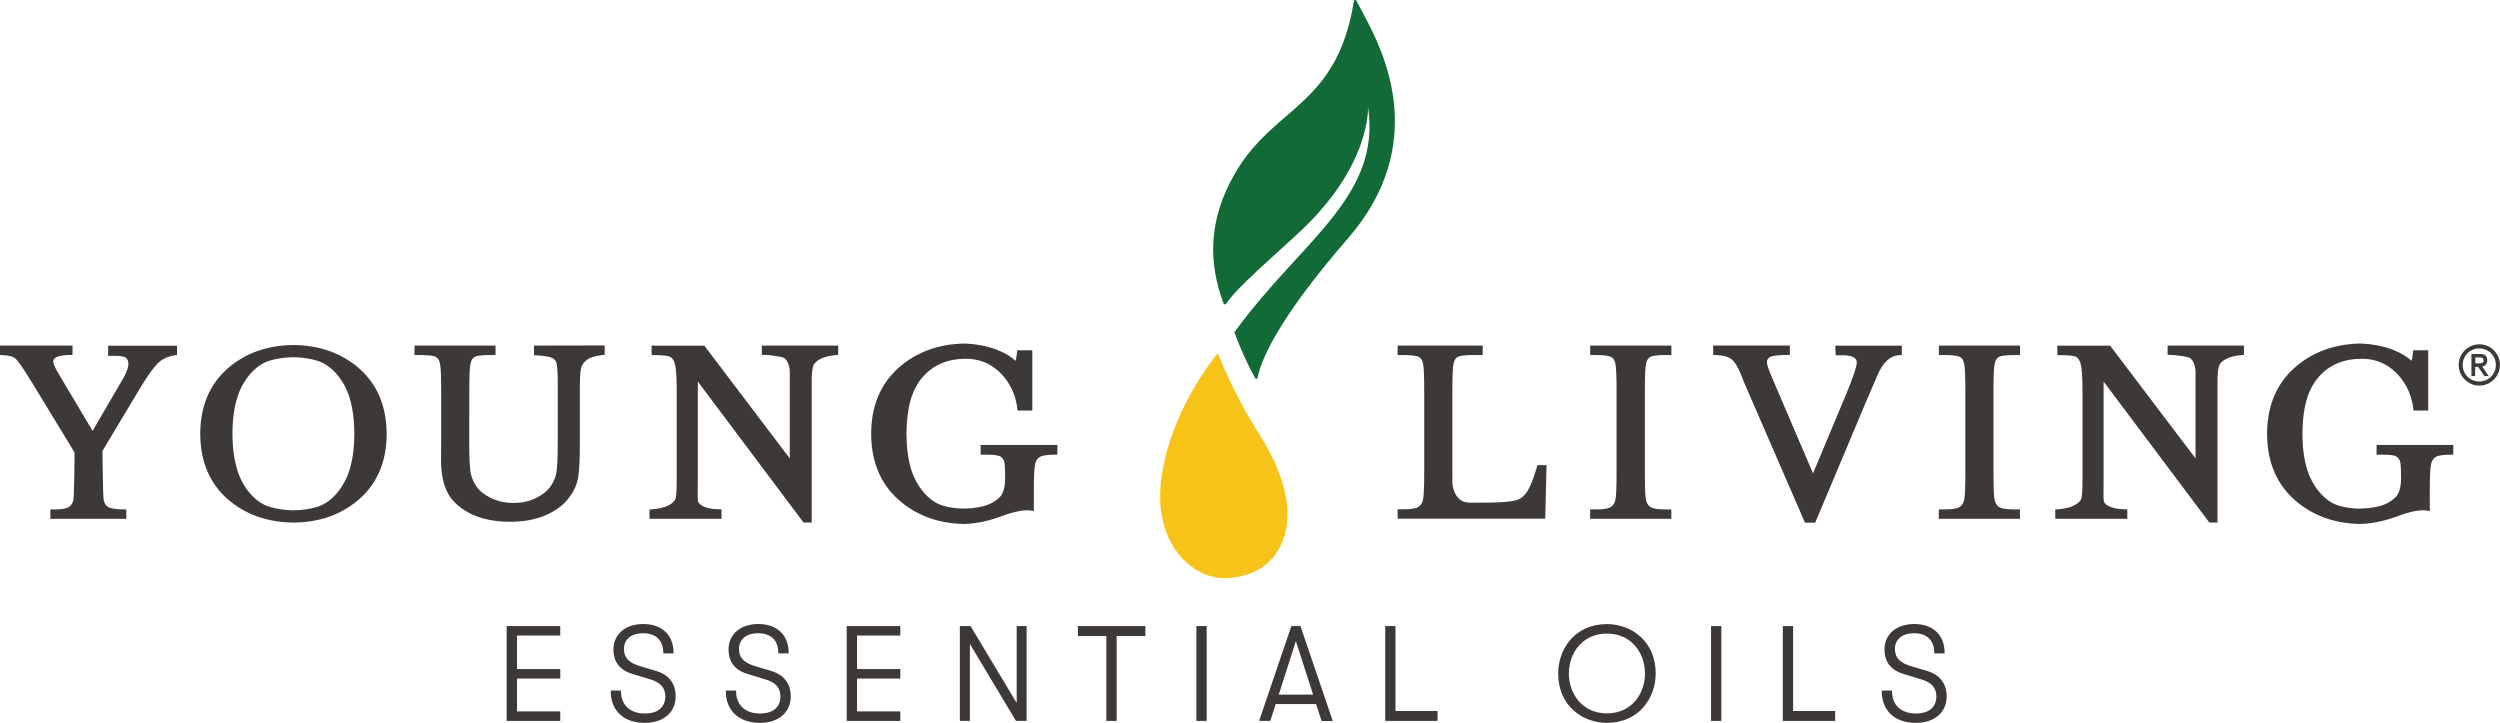 <?xml version="1.0" encoding="UTF-8"?> <!-- Generator: Adobe Illustrator 25.2.1, SVG Export Plug-In . SVG Version: 6.00 Build 0) --> <svg xmlns="http://www.w3.org/2000/svg" xmlns:xlink="http://www.w3.org/1999/xlink" version="1.1" id="Layer_1" x="0px" y="0px" viewBox="0 0 355.32 102.74" overflow="visible" xml:space="preserve"> <g> <g> <path fill="#F2CF22" d="M173.63,78.84"></path> <g> <g> <path fill="#3D3936" d="M15.37,50.58h1.14c1.1,0,1.38,0.26,1.41,0.29c0.69,0.71,0.24,1.84-0.72,3.44l-4.04,6.93l-4.73-7.95 c-0.75-1.24-0.85-1.69-0.86-1.85c-0.12-1.13,2.74-0.98,2.74-0.98v-1.34H0v1.34l0.26,0.01c0.97,0.02,1.64,0.2,1.99,0.54 c0.26,0.25,0.9,1.07,2.39,3.51l5.96,9.79c0,0-0.05,6.16-0.16,6.69c-0.09,0.48-0.3,0.82-0.64,1.05c-0.35,0.23-1.02,0.35-2,0.35 H7.16v1.34h10.79v-1.34h-0.26c-1.42,0-2.02-0.17-2.28-0.31c-0.34-0.2-0.56-0.53-0.67-1.02c-0.12-0.55-0.18-6.98-0.18-6.98 l5.36-8.94c1.02-1.69,1.87-2.88,2.52-3.53c0.63-0.61,1.46-1,2.49-1.14l0.23-0.03v-1.31h-9.79V50.58z"></path> <path fill="#3D3936" d="M108.29,50.44h0.26c0.81,0,2.14,0.19,2.71,0.36c0.48,0.14,0.99,0.93,0.99,2.13v12.22l-3.47-4.57 l-8.67-11.45h-7.5v1.34h0.26c1.55,0,2.15,0.13,2.38,0.24c0.3,0.14,0.53,0.49,0.68,1.04c0.16,0.61,0.25,1.83,0.25,3.64v12.77 c0,1.77-0.09,2.45-0.16,2.7c-0.09,0.32-0.41,0.63-0.95,0.94c-0.57,0.32-1.42,0.52-2.52,0.6l-0.24,0.02v1.32h10.24V72.4 l-1.11-0.06c-1.16-0.13-1.92-0.48-2.2-1c-0.09-0.17-0.08-1.11-0.07-2.02c0-0.38,0.01-0.79,0.01-1.22V54.23l15.03,20.04h1.16 V54.09c0-0.99,0.08-1.7,0.22-2.1c0.14-0.37,0.47-0.69,0.99-0.97c0.55-0.29,1.33-0.48,2.31-0.56l0.24-0.02v-1.32l-10.85,0V50.44z "></path> </g> <g> <path fill="#3D3936" d="M308.09,50.44h0.26c0.81,0,2.14,0.19,2.71,0.36c0.48,0.14,0.99,0.93,0.99,2.13v12.22l-3.47-4.57 l-8.67-11.45h-7.5v1.34h0.26c1.55,0,2.15,0.13,2.38,0.24c0.3,0.14,0.53,0.49,0.68,1.04c0.16,0.61,0.25,1.83,0.25,3.64v12.77 c0,1.77-0.09,2.45-0.16,2.7c-0.09,0.32-0.41,0.63-0.95,0.94c-0.57,0.32-1.42,0.52-2.52,0.6l-0.24,0.02v1.32h10.24V72.4 l-1.11-0.06c-1.16-0.13-1.92-0.48-2.2-1c-0.09-0.17-0.08-1.11-0.07-2.02c0-0.38,0.01-0.79,0.01-1.22V54.23l15.03,20.04h1.16 V54.09c0-0.99,0.08-1.7,0.22-2.1c0.14-0.37,0.47-0.69,0.99-0.97c0.55-0.29,1.33-0.48,2.31-0.56l0.24-0.02v-1.32l-10.85,0V50.44z "></path> <path fill="#3D3936" d="M218.46,66.3c-0.43,1.54-0.91,2.76-1.44,3.63c-0.45,0.59-0.88,0.99-1.58,1.18 c-1.08,0.29-3.12,0.33-4.77,0.33h-1.83c-1.29,0-2.17-0.96-2.41-2.6c0-0.27-0.01-0.54-0.01-0.85V55.38 c0-1.98,0.06-3.24,0.18-3.74c0.11-0.46,0.3-0.76,0.6-0.92c0.22-0.12,0.79-0.26,2.2-0.26h1.33v-1.34l-12.09,0v1.34h0.79 c1.45,0,2.02,0.15,2.24,0.28c0.3,0.17,0.49,0.49,0.59,0.98c0.11,0.55,0.16,1.78,0.16,3.66v11.81c0,2.46-0.09,3.42-0.16,3.79 c-0.1,0.49-0.31,0.83-0.65,1.05c-0.35,0.23-1.02,0.35-2,0.35h-0.97v1.34h20.98l0.19-7.61h-1.3L218.46,66.3z"></path> <path fill="#3D3936" d="M225.99,50.46h0.78c1.45,0,2.02,0.15,2.25,0.29c0.3,0.17,0.49,0.49,0.58,0.98 c0.1,0.54,0.16,1.77,0.16,3.66v11.81c0,1.98-0.05,3.26-0.16,3.8c-0.09,0.48-0.3,0.82-0.64,1.05c-0.35,0.23-1.02,0.35-1.99,0.35 h-0.97v1.34h11.54v-1.34h-0.97c-1.28,0-1.82-0.2-2.05-0.37c-0.33-0.24-0.53-0.61-0.61-1.13c-0.09-0.57-0.13-1.77-0.13-3.68 V55.38c0-1.97,0.06-3.23,0.18-3.74c0.11-0.46,0.3-0.76,0.6-0.92c0.23-0.12,0.79-0.26,2.21-0.26h0.78v-1.34h-11.54V50.46z"></path> <path fill="#3D3936" d="M260.9,50.49h1.24c0.24,0.02,0.47,0.04,0.68,0.08c1.02,0.22,1.06,0.67,1.08,0.94 c0.03,0.37-0.37,1.8-1.56,4.64l-4.66,11.13l-5.74-13.42c-0.71-1.61-0.81-2.14-0.81-2.31c0-0.43,0.16-0.69,0.5-0.84 c0.28-0.12,0.95-0.26,2.5-0.26h0.26v-1.34h-10.9v1.34l0.26,0.01c1.07,0.02,1.85,0.21,2.31,0.57c0.47,0.36,0.93,1.09,1.37,2.18 c0.35,0.89,0.58,1.46,0.73,1.78l8.38,19.3h1.45l7.22-17.17l1.62-3.78c0.4-0.94,0.87-1.66,1.41-2.14 c0.53-0.47,1.12-0.71,1.81-0.73l0.25-0.01v-1.33h-9.45L260.9,50.49z"></path> <path fill="#3D3936" d="M275.56,50.46h0.78c1.45,0,2.02,0.15,2.25,0.29c0.3,0.17,0.49,0.49,0.58,0.98 c0.1,0.54,0.16,1.77,0.16,3.66v11.81c0,1.98-0.05,3.26-0.16,3.8c-0.09,0.48-0.3,0.82-0.64,1.05c-0.35,0.23-1.02,0.35-2,0.35 h-0.97v1.34h11.53v-1.34h-0.97c-1.28,0-1.82-0.2-2.05-0.37c-0.33-0.24-0.53-0.61-0.61-1.13c-0.09-0.57-0.13-1.81-0.13-3.68 V55.38c0-1.97,0.06-3.23,0.18-3.74c0.11-0.46,0.3-0.76,0.6-0.92c0.23-0.12,0.79-0.26,2.21-0.26h0.78v-1.34h-11.53V50.46z"></path> </g> <polygon fill="#3D3936" points="72.01,102.46 79.63,102.46 79.63,101.11 73.48,101.11 73.48,96.44 79.63,96.44 79.63,95.09 73.48,95.09 73.48,90.33 79.63,90.33 79.63,88.98 72.01,88.98 "></polygon> <path fill="#3D3936" d="M93.24,95.36l-2.16-0.65c-1.68-0.47-2.4-1.22-2.4-2.49c0-1.35,1.06-2.22,2.71-2.22 c1.83,0,2.88,1.01,2.88,2.77v0.1h1.46v-0.1c0-2.52-1.65-4.08-4.31-4.08c-2.53,0-4.23,1.45-4.23,3.61c0,1.85,0.95,3.01,2.9,3.55 l2.24,0.68c1.52,0.43,2.23,1.2,2.23,2.45c0,1.54-1.06,2.43-2.92,2.43c-2.08,0-3.38-1.21-3.38-3.17v-0.1H86.8v0.1 c0,2.77,1.86,4.5,4.84,4.5c2.66,0,4.39-1.48,4.39-3.78C96.03,97.14,95.06,95.89,93.24,95.36z"></path> <path fill="#3D3936" d="M109.59,95.36l-2.16-0.65c-1.68-0.47-2.4-1.22-2.4-2.49c0-1.35,1.06-2.22,2.71-2.22 c1.83,0,2.88,1.01,2.88,2.77v0.1h1.47v-0.1c0-2.52-1.65-4.08-4.31-4.08c-2.53,0-4.23,1.45-4.23,3.61c0,1.85,0.95,3.01,2.9,3.55 l2.24,0.68c1.52,0.43,2.23,1.2,2.23,2.45c0,1.54-1.06,2.43-2.92,2.43c-2.08,0-3.38-1.21-3.38-3.17v-0.1h-1.46v0.1 c0,2.77,1.86,4.5,4.84,4.5c2.66,0,4.39-1.48,4.39-3.78C112.37,97.14,111.41,95.89,109.59,95.36z"></path> <polygon fill="#3D3936" points="120.34,102.46 127.96,102.46 127.96,101.11 121.81,101.11 121.81,96.44 127.96,96.44 127.96,95.09 121.81,95.09 121.81,90.33 127.96,90.33 127.96,88.98 120.34,88.98 "></polygon> <polygon fill="#3D3936" points="144.5,99.91 137.97,89.03 137.94,88.98 136.42,88.98 136.42,102.46 137.85,102.46 137.85,91.53 144.4,102.46 145.91,102.46 145.91,88.98 144.5,88.98 "></polygon> <polygon fill="#3D3936" points="153.2,90.39 157.24,90.39 157.24,102.46 158.71,102.46 158.71,90.39 162.79,90.39 162.79,88.98 153.2,88.98 "></polygon> <rect x="170.04" y="88.98" fill="#3D3936" width="1.46" height="13.48"></rect> <path fill="#3D3936" d="M184.84,88.98h-1.3L179,102.33l-0.04,0.13h1.59l0.76-2.39h5.74l0.76,2.33l0.02,0.07h1.59l-4.56-13.41 L184.84,88.98z M186.63,98.72h-4.88l2.43-7.6L186.63,98.72z"></path> <polygon fill="#3D3936" points="198.34,88.98 196.88,88.98 196.88,102.46 204.32,102.46 204.32,101.05 198.34,101.05 "></polygon> <path fill="#3D3936" d="M228.39,88.7c-4.55,0-6.93,3.53-6.93,7.02c0,4.61,3.49,7.02,6.93,7.02c4.55,0,6.93-3.53,6.93-7.02 C235.32,91.11,231.83,88.7,228.39,88.7z M233.8,95.72c0,2.82-1.86,5.67-5.41,5.67c-3.55,0-5.41-2.85-5.41-5.67 s1.86-5.67,5.41-5.67C231.94,90.05,233.8,92.9,233.8,95.72z"></path> <rect x="243.19" y="88.98" fill="#3D3936" width="1.46" height="13.48"></rect> <polygon fill="#3D3936" points="254.85,88.98 253.39,88.98 253.39,102.46 260.83,102.46 260.83,101.05 254.85,101.05 "></polygon> <path fill="#3D3936" d="M273.88,95.36l-2.16-0.65c-1.68-0.47-2.4-1.22-2.4-2.49c0-1.35,1.06-2.22,2.71-2.22 c1.83,0,2.88,1.01,2.88,2.77v0.1h1.47v-0.1c0-2.52-1.65-4.08-4.31-4.08c-2.53,0-4.23,1.45-4.23,3.61c0,1.85,0.95,3.01,2.9,3.55 l2.24,0.68c1.52,0.43,2.23,1.2,2.23,2.45c0,1.54-1.06,2.43-2.92,2.43c-2.08,0-3.38-1.21-3.38-3.17v-0.1h-1.46v0.1 c0,2.77,1.85,4.5,4.84,4.5c2.66,0,4.39-1.48,4.39-3.78C276.66,97.14,275.7,95.89,273.88,95.36z"></path> <path fill="#3D3936" d="M54.95,61.53c-0.04-3.81-1.33-6.88-3.84-9.11c-2.5-2.21-5.65-3.34-9.34-3.38h-0.13 c-3.7,0.04-6.84,1.17-9.34,3.38c-2.51,2.23-3.8,5.29-3.84,9.1v0.27c0.04,3.81,1.33,6.87,3.84,9.1c2.5,2.21,5.65,3.34,9.34,3.38 v0.01c0.02,0,0.04,0,0.07,0c0.02,0,0.04,0,0.07,0v-0.01c3.7-0.04,6.84-1.17,9.34-3.38c2.51-2.23,3.8-5.3,3.84-9.1V61.53z M49.67,66.82c-0.69,2.23-2.38,4.57-4.62,5.23c-1.02,0.3-2.17,0.47-3.35,0.48c-1.17-0.01-2.32-0.18-3.35-0.48 c-2.24-0.66-3.94-3-4.62-5.23c-0.45-1.46-0.68-3.16-0.69-5.09h0c0-0.03,0-0.13,0-0.16h0c0.01-1.93,0.24-3.64,0.69-5.09 c0.69-2.23,2.38-4.57,4.62-5.23c1.02-0.3,2.17-0.47,3.35-0.48c1.17,0.01,2.32,0.18,3.35,0.48c2.24,0.66,3.94,3,4.62,5.23 c0.45,1.46,0.68,3.16,0.69,5.09v0.16C50.35,63.66,50.12,65.37,49.67,66.82z"></path> <path fill="#3D3936" d="M139.38,63.24v1.38h0.83c1.13,0,1.63,0.11,1.85,0.2c0.29,0.12,0.51,0.36,0.65,0.73 c0.12,0.32,0.15,1.48,0.15,2.42c0,0.91-0.14,1.66-0.43,2.22c-0.25,0.5-0.8,0.91-1.56,1.34c-1.05,0.58-4.08,1.18-6.87,0.33h0 c-2.21-0.65-3.84-3.03-4.48-5.09c-0.43-1.39-0.66-3.04-0.68-4.89l0-0.51c0.03-1.82,0.25-3.44,0.68-4.82 c0.63-2.06,2.62-5.56,7.72-5.56c1.89,0,3.45,0.61,4.77,1.85c2.55,2.4,2.6,5.51,2.6,5.51h2.11v-8.57h-2.13l-0.12,0.9 c-0.03,0.25-0.07,0.36-0.12,0.6c-2.86-2.55-7.49-2.45-7.49-2.45c-3.6,0.11-6.68,1.26-9.13,3.43c-2.52,2.23-3.84,5.3-3.91,9.1 v0.59c0.07,3.81,1.39,6.87,3.91,9.1c2.45,2.17,5.53,3.32,9.13,3.42l0.64-0.02c1.53-0.09,3.18-0.45,4.92-1.11 c1.44-0.54,2.62-0.8,3.49-0.82c0.4-0.01,1.03,0.12,1.03,0.12v-2.87c0-2.05,0.06-3.34,0.19-3.85c0.11-0.46,0.34-0.79,0.68-0.99 c0.37-0.21,1.11-0.31,2.21-0.31h0.26v-1.38H139.38z"></path> <path fill="#3D3936" d="M75.9,49.12v1.37c0,0,2.08,0.05,2.67,0.43c0.27,0.17,0.43,0.37,0.51,0.64c0.07,0.25,0.19,0.92,0.19,2.55 v4.6c0,0,0,0,0,0v4.37c0,1.8-0.06,3.13-0.17,3.94c-0.09,0.69-0.37,1.38-0.81,2.05c-0.43,0.65-1.12,1.22-2.06,1.69 c-0.96,0.48-2.06,0.72-3.25,0.72c-1.2,0-2.29-0.24-3.25-0.72c-0.93-0.46-1.63-1.03-2.06-1.69c-0.44-0.67-0.71-1.36-0.81-2.05 c-0.11-0.81-0.17-2.14-0.17-3.94v-3.88h0.01v-3.82c0-1.97,0.06-3.23,0.18-3.74c0.11-0.46,0.3-0.76,0.6-0.92 c0.22-0.12,0.79-0.26,2.21-0.26h0.74v-1.34l-11.52,0v1.34h0.81c1.45,0,2.02,0.15,2.24,0.28c0.3,0.17,0.49,0.49,0.58,0.98 c0.11,0.54,0.16,1.77,0.16,3.66v7.49l-0.02,2.47c0,1.98,0.33,3.58,0.98,4.77c0.66,1.2,1.77,2.18,3.29,2.93 c1.52,0.74,3.39,1.12,5.56,1.12c1.83,0,3.48-0.29,4.89-0.87c1.42-0.58,2.54-1.38,3.33-2.37c0.79-0.99,1.27-2.02,1.44-3.05 c0.16-1.01,0.24-2.56,0.24-4.61v-8.01c0-1.45,0.06-2.42,0.17-2.91c0.1-0.45,0.39-0.86,0.87-1.23c0.73-0.55,2.49-0.68,2.49-0.68 v-1.33L75.9,49.12z"></path> <path fill="#3D3936" d="M337.78,63.24v1.38h0.83c1.13,0,1.63,0.11,1.85,0.2c0.29,0.12,0.51,0.36,0.65,0.73 c0.12,0.32,0.15,1.48,0.15,2.42c0,0.91-0.14,1.66-0.43,2.22c-0.25,0.5-0.8,0.91-1.56,1.34c-1.05,0.58-4.08,1.18-6.87,0.33h0 c-2.21-0.65-3.84-3.03-4.48-5.09c-0.43-1.39-0.66-3.04-0.68-4.89l0-0.51c0.03-1.82,0.25-3.44,0.68-4.82 c0.63-2.06,2.62-5.56,7.72-5.56c1.89,0,3.45,0.61,4.77,1.85c2.55,2.4,2.6,5.51,2.6,5.51h2.11v-8.57h-2.13l-0.12,0.9 c-0.03,0.25-0.07,0.36-0.12,0.6c-2.86-2.55-7.49-2.45-7.49-2.45c-3.6,0.11-6.68,1.26-9.13,3.43c-2.52,2.23-3.84,5.3-3.91,9.1 v0.59c0.07,3.81,1.39,6.87,3.91,9.1c2.45,2.17,5.53,3.32,9.13,3.42l0.64-0.02c1.53-0.09,3.18-0.45,4.92-1.11 c1.44-0.54,2.62-0.8,3.49-0.82c0.4-0.01,1.03,0.12,1.03,0.12v-2.87c0-2.05,0.06-3.34,0.19-3.85c0.11-0.46,0.34-0.79,0.68-0.99 c0.37-0.21,1.11-0.31,2.21-0.31h0.26v-1.38H337.78z"></path> </g> <g> <path fill="#F8C319" d="M164.94,71.88c0.33,3.81,1.94,6.93,4.68,8.85c2.25,1.58,4.91,1.86,7.9,0.84 c3.72-1.27,4.86-4.59,5.18-5.96c0.44-1.9,1.05-6.41-3.83-14.08c-3.72-5.85-5.79-11.35-5.79-11.35 C166.05,59.2,164.57,67.64,164.94,71.88z"></path> </g> <g> <path fill="#126B37" d="M193.99,2.38l-1.21-2.29c-0.08-0.16-0.32-0.11-0.35,0.06c-1.5,9.34-5.49,12.79-9.7,16.43 c-2.49,2.15-5.06,4.37-7.17,8c-3.85,6.62-3.85,12.72-1.65,18.57c0.06,0.15,0.25,0.15,0.34,0.03c1.39-1.96,3.5-3.86,10.02-9.8 c10.65-9.68,10.16-18.17,10.16-18.17c1.94,12.8-9.58,19.04-18.95,31.96c-0.04,0.05-0.01,0.12,0.01,0.18 c0.89,2.45,2.17,5.14,2.93,6.44c0.08,0.13,0.28,0.06,0.31-0.09c0.68-3.47,4.25-9.92,12.81-19.76 C203.28,20.44,196.59,7.29,193.99,2.38z"></path> </g> </g> <g> <g> <path fill="#3D3935" d="M355.09,50.73c-0.15-0.35-0.37-0.67-0.63-0.93c-0.26-0.26-0.58-0.48-0.93-0.63 c-0.71-0.31-1.58-0.31-2.29,0c-0.35,0.15-0.67,0.37-0.93,0.63c-0.27,0.26-0.48,0.58-0.63,0.93c-0.16,0.35-0.23,0.74-0.23,1.14 s0.08,0.79,0.23,1.14c0.15,0.35,0.37,0.67,0.63,0.93c0.26,0.26,0.58,0.48,0.93,0.63c0.35,0.16,0.74,0.23,1.14,0.23 c0.4,0,0.79-0.08,1.14-0.23c0.35-0.15,0.67-0.37,0.93-0.63c0.26-0.26,0.48-0.58,0.63-0.93c0.16-0.35,0.23-0.74,0.23-1.14 C355.32,51.47,355.24,51.08,355.09,50.73z M354.73,51.87c0,0.32-0.06,0.63-0.19,0.92c-0.12,0.28-0.29,0.54-0.5,0.75 c-0.21,0.21-0.46,0.38-0.75,0.5c-0.57,0.24-1.27,0.24-1.84,0c-0.29-0.12-0.54-0.29-0.75-0.5c-0.21-0.21-0.38-0.46-0.5-0.75 c-0.12-0.28-0.18-0.59-0.18-0.92c0-0.32,0.06-0.63,0.18-0.92c0.12-0.29,0.29-0.54,0.5-0.75c0.21-0.21,0.46-0.38,0.75-0.5 c0.28-0.12,0.59-0.18,0.92-0.18c0.32,0,0.63,0.06,0.92,0.18c0.29,0.12,0.54,0.29,0.75,0.5c0.21,0.21,0.38,0.46,0.5,0.75 C354.67,51.24,354.73,51.55,354.73,51.87z"></path> <path fill="#3D3935" d="M353.01,52.04c0.1-0.04,0.19-0.1,0.26-0.18c0.08-0.07,0.14-0.17,0.18-0.27c0.04-0.11,0.06-0.24,0.06-0.38 c0-0.29-0.08-0.52-0.24-0.67c-0.16-0.16-0.42-0.23-0.78-0.23h-1.23v3.14h0.53v-1.31h0.42l0.89,1.31h0.61l-0.91-1.34 C352.88,52.09,352.95,52.07,353.01,52.04z M352.99,51.21c0,0.11-0.02,0.19-0.06,0.24c-0.04,0.06-0.1,0.1-0.17,0.13 c-0.07,0.03-0.16,0.05-0.25,0.06c-0.1,0.01-0.2,0.01-0.3,0.01h-0.4v-0.85h0.59c0.07,0,0.15,0.01,0.23,0.02 c0.07,0.01,0.14,0.04,0.19,0.07c0.05,0.03,0.1,0.07,0.13,0.12C352.97,51.06,352.99,51.12,352.99,51.21z"></path> </g> </g> </g> </svg> 